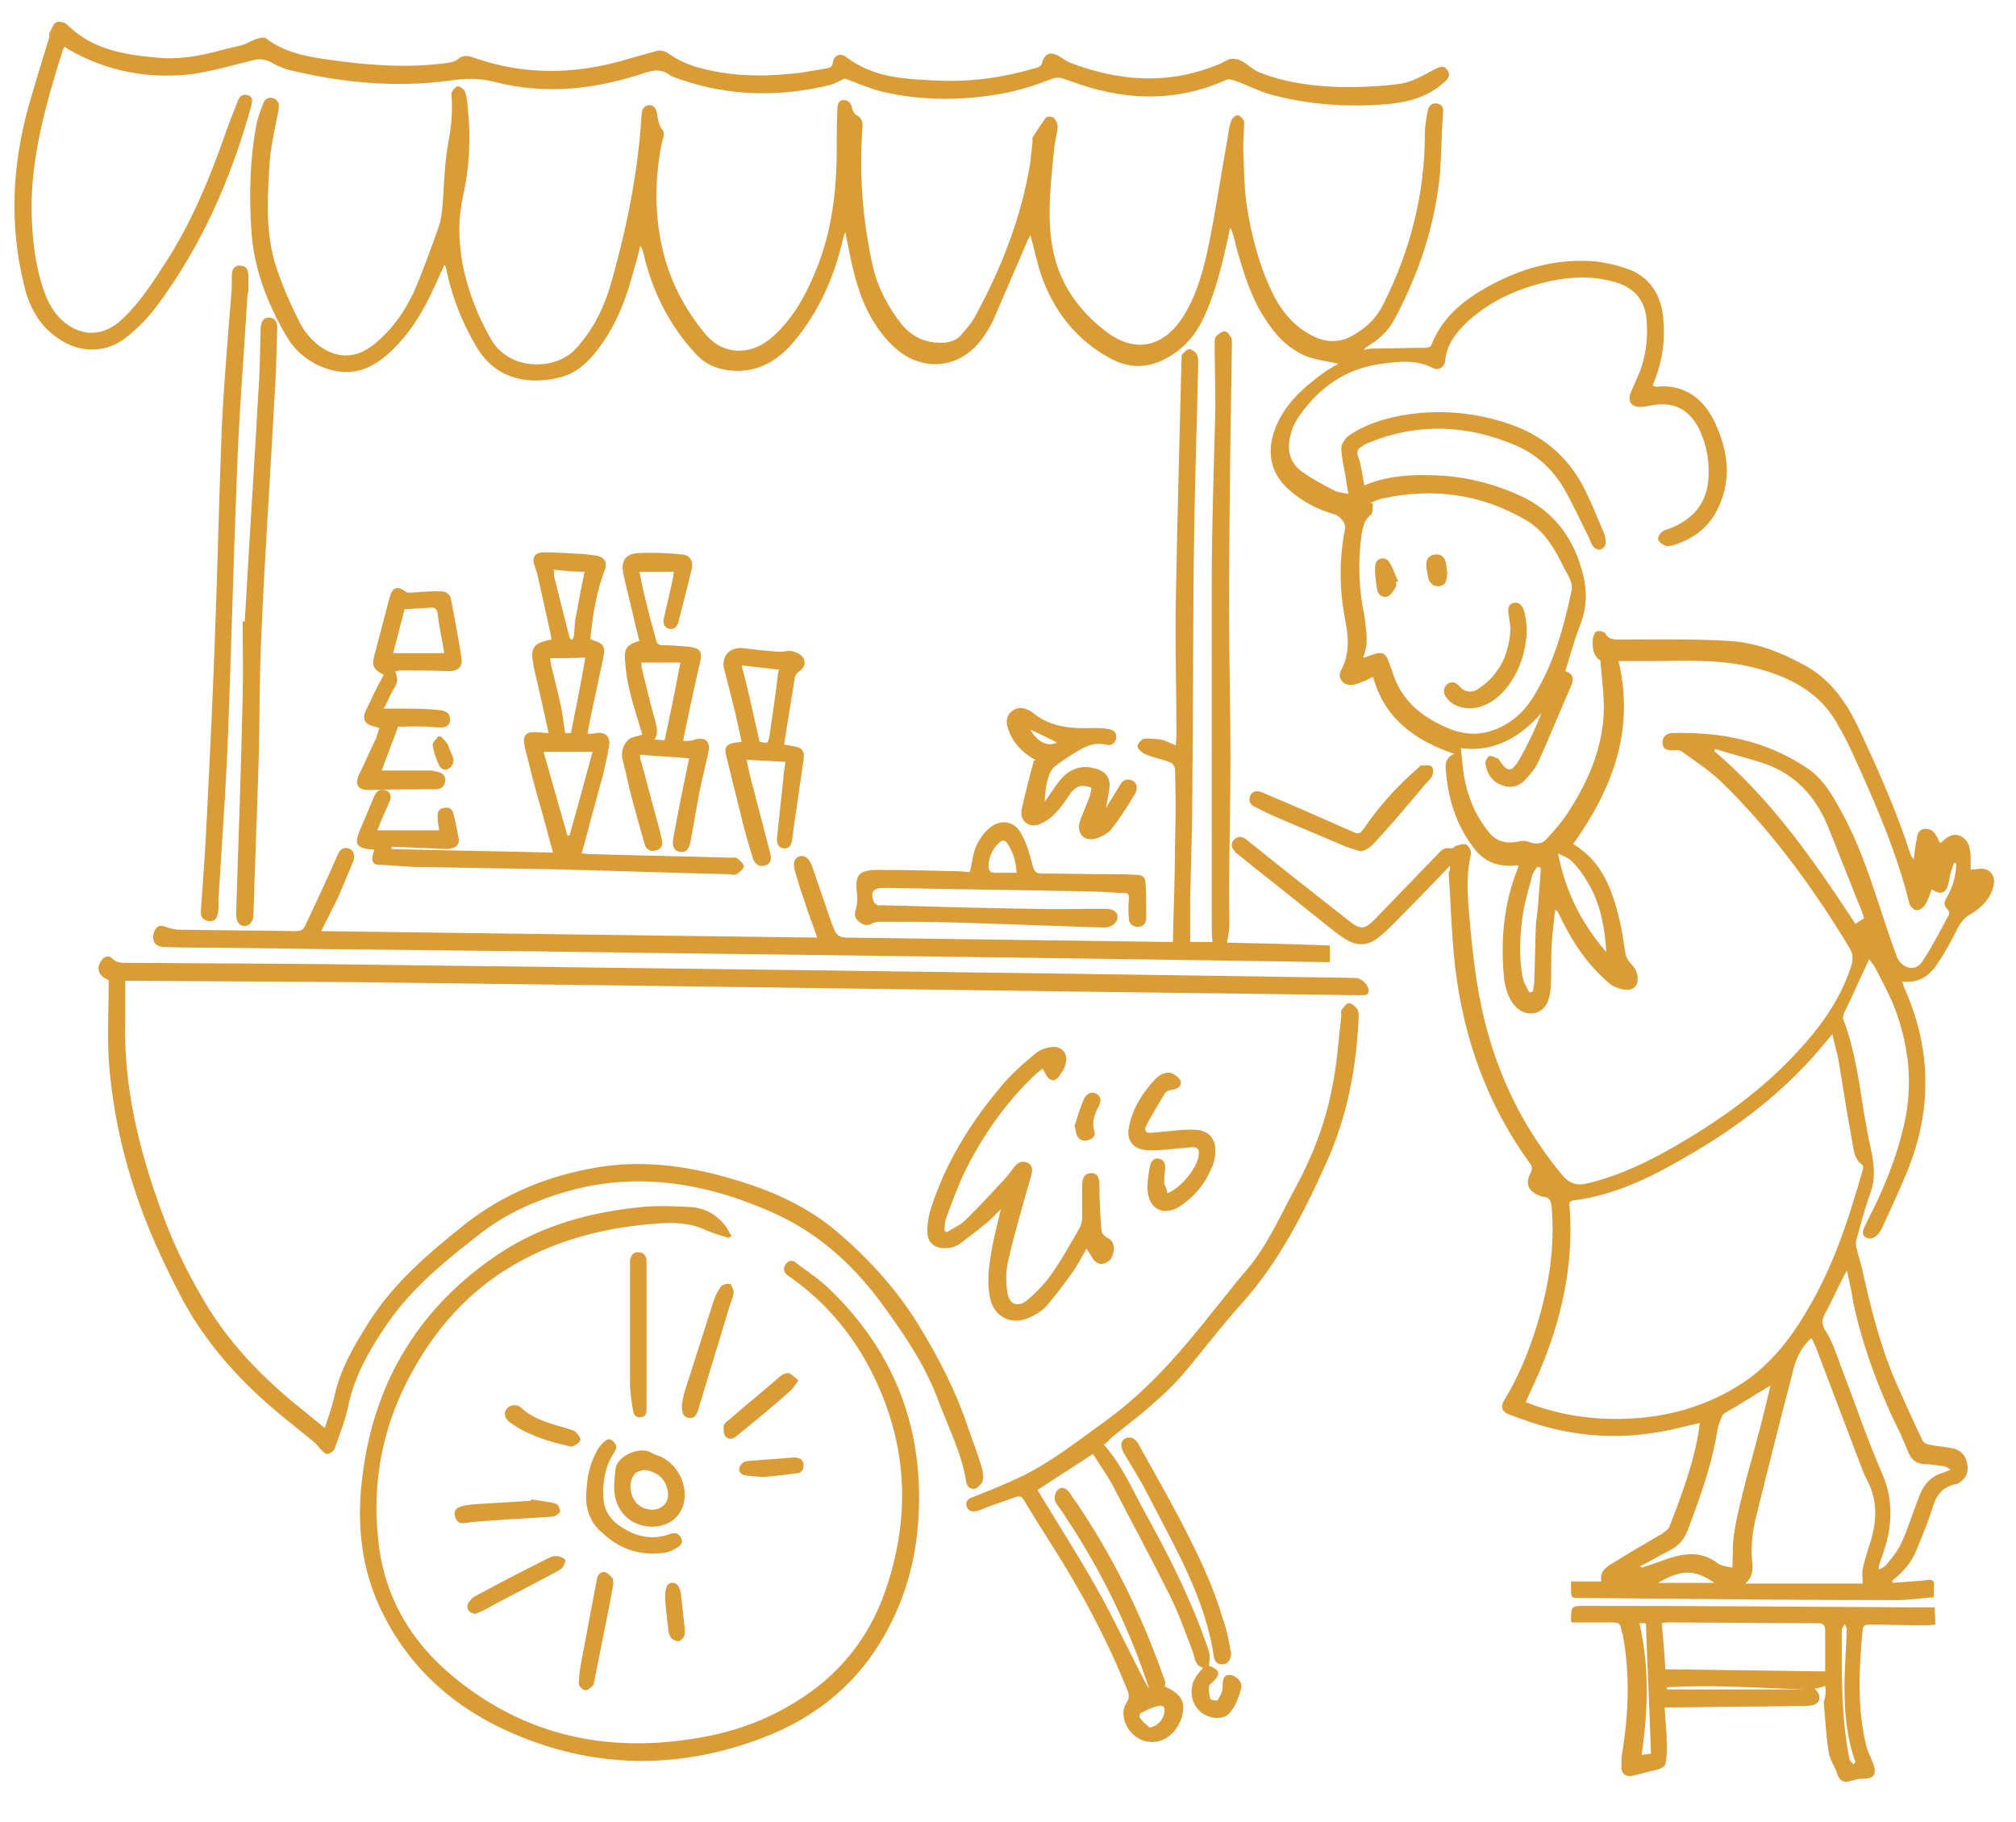 <?xml version="1.0" encoding="utf-8"?>
<!-- Generator: Adobe Illustrator 22.1.0, SVG Export Plug-In . SVG Version: 6.00 Build 0)  -->
<svg version="1.1" id="Ebene_1" xmlns="http://www.w3.org/2000/svg" xmlns:xlink="http://www.w3.org/1999/xlink" x="0px" y="0px"
	 viewBox="0 0 280 253" style="enable-background:new 0 0 280 253;" xml:space="preserve">
<style type="text/css">
	.st0{fill:#DA9C36;}
</style>
<g id="tlfHJF.tif">
	<g>
		<path class="st0" d="M201.4,120.2c-2.3,2.4-4.4,4.6-6.6,6.8c-1,1-1.9,2-3,2.9c-1.7,1.5-3.3,1.6-5.1,0.4c-1.7-1.1-3.2-2.5-4.8-3.7
			c-3.3-2.7-6.7-5.3-10-8c-0.2-0.1-0.3-0.2-0.4-0.4c-0.5-0.5-0.6-1.1-0.1-1.6c0.5-0.5,1-0.5,1.6-0.1c0.2,0.1,0.4,0.3,0.5,0.4
			c4.6,3.7,9.3,7.4,13.9,11c1.5,1.2,2.1,1.2,3.5-0.2c2.9-3,5.8-6,8.7-9c0.5-0.5,0.9-1.1,1.9-0.9c0.3,0.1,0.6-0.4,0.9-0.4
			c0.4-0.1,1-0.3,1.3-0.1c0.3,0.2,0.7,0.9,0.6,1.3c-0.8,3.3-0.4,6.7-0.1,10c0.5,5.8,1.3,11.5,3.1,17c2.1,6.5,5.3,12.3,9.7,17.6
			c1,1.2,2.1,1.5,3.6,1.1c4.5-1.1,8.6-3.1,12.5-5.4c6-3.5,11.7-7.6,16.4-12.7c3.3-3.5,6.1-7.4,7.6-12c0.3-1,0.3-1.8-0.3-2.7
			c-5.1-8.4-10.8-16.2-17.8-23c-1.7-1.6-3.7-2.9-5.5-4.2c-0.3-0.2-0.8-0.1-1.2-0.1c-0.8,0-1.4-0.2-1.4-1.1c0-0.8,0.6-1.3,1.3-1.3
			c6.7-0.2,13,1,18.7,4.8c2.3,1.5,3.6,3.8,4.9,6.2c3.3,6,5,12.7,7.3,19.1c0.2,0.4,0.3,0.9,0.5,1.3c0.9,1.4,2.5,1.7,3.4,0.3
			c1.4-2.1,2.5-4.3,3.7-6.5c0.1-0.2,0-0.6-0.2-0.7c-0.6-0.6-0.5-1.1-0.1-1.7c0.8-1.4,1.3-3,1.3-4.7c-0.1,0-0.2-0.1-0.3-0.1
			c-0.3,0.8-0.6,1.7-0.7,2.5c-0.3,1.7-1,2.1-2.4,1.2c-0.3,0.7-0.5,1.5-0.9,2.1c-0.2,0.4-0.8,0.8-1.2,0.8c-0.4,0-0.9-0.6-1-0.9
			c-1.8-7.3-4.8-14.1-7.9-20.9c-0.6-1.3-1.2-2.5-1.9-3.7c-2.3-4.4-6.2-6.6-10.7-7.9c-4.7-1.4-9.5-1.3-14.4-1.2c-1.7,0-3.5,0-5.5,0
			c2.3,9.7-0.9,17.8-6.3,25.4c4,2.4,5.4,6.3,6.4,10.4c0.4,1.6,0.6,3.3,0.9,5c0.1,0.4,0.4,0.9,0.7,1.2c0.8,0.8,1.1,1.7,0.9,2.7
			c-0.1,0.3-0.4,0.7-0.7,0.8c-0.8,0.4-2.3-0.1-3-0.6c-3.3-2.7-5.5-6.2-7.3-10c0-0.1-0.1-0.1-0.4-0.4c-0.2,1.8-0.4,3.4-0.5,5
			c-0.1,1.8,0,3.6-0.1,5.3c0,0.7-0.1,1.4-0.3,2.1c-0.6,2.2-3,2.7-4.6,1.1c-1-1.1-1.4-2.5-1.6-3.9c-0.5-5.2-0.1-10.3,1.9-15.3
			c0-0.1,0.1-0.2,0.1-0.4c-0.2,0-0.4-0.1-0.6,0c-2.5,0.2-4.4-0.7-5.8-2.7c-2.3-3.1-3.4-6.7-3.7-10.6c-0.1-0.9,0.1-1.8,1.2-2.2
			c-5.5-1.9-9.7-4.9-11.3-10.7c-0.4,0.2-0.7,0.3-1,0.5c-0.6,0.2-1.2,0.5-1.8,0.6c-1.3,0.2-2.3-1-1.6-2.1c1.2-2.3,1-4.6,0.5-7.1
			c-0.8-4.1-0.8-8.3,0-12.4c0.2-0.8-0.6-1.8-1.5-2.1c-2.5-0.7-4.7-1.9-6.6-3.7c-2.3-2.2-2.7-5-1.7-7.9c1.2-3.4,3.7-5.7,6.5-7.8
			c0.8-0.6,1.7-1.1,2.4-1.5c-1.4-0.3-3-0.5-4.4-1c-2.5-1-4.3-2.9-5.7-5.1c-2.1-3.1-3.1-6.6-4.1-10.1c-0.2-0.9-0.4-1.8-0.8-2.7
			c-0.1,0.3-0.2,0.5-0.2,0.8c-0.9,4.1-1.8,8.1-3.6,11.9c-1.1,2.3-2.7,4.1-5,5.4c-2.7,1.5-5.3,1.5-8,0c-4.4-2.4-7.4-6.1-9.2-10.7
			c-0.8-2.1-1.2-4.3-1.8-6.4c0,0.1-0.1,0.4-0.3,0.6c-1.6,3.8-3.3,7.6-4.9,11.4c-0.4,0.8-0.9,1.6-1.4,2.3c-3,4.3-8.3,4.9-12.2,1.4
			c-2.7-2.5-4.3-5.6-5.3-9c-0.7-2.3-1.1-4.7-1.6-7.1c-0.1,0.3-0.2,0.6-0.3,0.9c-1.2,5.3-3.3,10.1-6.8,14.3c-2.1,2.5-4.7,4.2-8.2,4.1
			c-2.2-0.1-4.1-0.8-5.5-2.4c-3.8-4.1-6.1-8.9-7.3-14.2c-0.1-0.2-0.1-0.5-0.4-0.7c-0.2,0.9-0.4,1.8-0.7,2.7c-1,3.8-2.2,7.4-4.5,10.7
			c-1.6,2.3-3.4,4.3-6.3,4.9c-4.5,1-8.7-0.1-11.2-4.3c-1.9-3.2-3.3-6.6-4.1-10.3c-0.1-0.3-0.1-0.6-0.2-0.9c0,0-0.1-0.1-0.2-0.2
			c-0.5,1.1-0.9,2.1-1.4,3.1c-1.4,3.1-3.1,6-5.6,8.5c-2.4,2.4-5.1,3.9-8.6,3c-2.7-0.7-4.9-2.3-6.3-4.7c-2.7-4.6-4.6-9.5-4.9-14.9
			c-0.3-4.8-0.2-9.6,0.7-14.4c0.2-1.1,0.6-2.1,1-3.1c0.2-0.6,0.8-0.9,1.5-0.6c0.6,0.3,0.7,0.8,0.6,1.5c-0.5,2.7-1.2,5.4-1.3,8.2
			c-0.3,4.7-0.5,9.5,1.1,14.1c0.9,2.6,2,5.1,3.3,7.6c0.6,1.1,1.5,2.1,2.5,2.9c2.6,1.9,5.3,1.8,7.8-0.3c2.4-2,4.1-4.4,5.4-7.2
			c1.3-3,2.4-6.1,3.5-9.2c0.2-0.6,0.3-1.3,0.4-2c0.3-3.3,0.3-6.6,0.9-9.7c0.4-2.2,0.6-4.3,0.4-6.5c0-0.4,0.5-1,0.8-1.1
			c0.3-0.1,1,0.4,1.1,0.8c0.3,0.8,0.3,1.6,0.4,2.5c0.4,4,0.2,8-0.7,12c-0.7,3.1-0.6,6.1-0.1,9.1c0.7,3.8,2.1,7.4,4,10.7
			c2.5,4.4,8.9,4.4,11.7,1.4c2.6-2.8,4.1-6,5.1-9.6c2.1-7.5,3.6-15,4.1-22.8c0-0.7,0.2-1.4,1-1.5c0.9,0,1.1,0.7,1.2,1.4
			c0.1,0.7,0.2,1.4,0.7,2c0.3,0.3,0.2,1.1,0,1.5C91,24.1,90.8,29.3,92,34.5c1,4.4,3,8.3,5.9,11.8c2.5,3.1,6.5,3.2,9.6,0.3
			c2.5-2.3,4.2-5.2,5.5-8.3c2.3-5.2,3.1-10.7,3.2-16.4c0-2.2,0-4.4,0.1-6.6c0-0.7,0.1-1.4,0.9-1.4c0.8,0,1,0.6,1.2,1.3
			c0.1,0.3,0.3,0.7,0.6,0.8c0.7,0.4,0.8,0.9,0.8,1.6c-0.5,6.5,0,12.9,1.4,19.3c0.7,3,2.1,5.7,4,8.1c1.4,1.7,3.2,2.6,5.5,2.6
			c1.1,0,2.1-0.3,2.8-1.1c0.7-0.8,1.4-1.6,1.9-2.5c3.7-6.8,6.5-13.9,7.7-21.5c0.1-0.9,0.2-1.9,0.3-2.8c0-0.2,0-0.4,0-0.6
			c0.6-0.9,1.2-1.9,1.9-2.8c0.2-0.2,0.9-0.1,1.1,0.1c0.3,0.3,0.5,0.8,0.5,1.3c-0.1,1-0.4,2-0.5,3c-0.4,4.4-1,8.8-0.3,13.2
			c0.8,5.1,3.5,9.1,7.6,12.2c4.4,3.3,8.3,1.7,10.8-2.4c1.8-3,2.7-6.4,3.4-9.8c1-4.9,1.7-9.8,2.6-14.7c0.1-0.8,0.2-1.6,0.5-2.4
			c0.1-0.4,0.6-0.8,0.9-0.8c0.3,0,0.9,0.6,0.9,0.9c0,1.5-0.2,3-0.1,4.4c0.1,2.5,0.1,5,0.5,7.5c0.7,4.3,1.8,8.5,3.8,12.4
			c1.1,2.1,2.6,3.9,4.7,5.1c2.1,1.3,4.3,1.5,6.5,0.1c1.8-1.1,3.1-2.4,4-4.3c3.7-7.4,5.7-15.2,5.7-23.6c0-1,0.2-2.1,0.4-3.1
			c0.1-0.7,0.6-1.2,1.4-1c0.8,0.2,0.8,0.8,0.7,1.6c-0.2,2.7-0.2,5.4-0.4,8.1c-0.7,7.2-2.9,13.8-6.3,20.2c-0.8,1.5-1.9,2.6-3.3,3.5
			c-0.3,0.2-0.7,0.4-1,0.8c0.4-0.1,0.8-0.2,1.3-0.2c2.4,0,4.8-0.1,7.2-0.1c0.3,0,0.8-0.1,0.9-0.4c1.7-4.3,5.1-6.7,9-8.7
			c4.3-2.2,8.9-3.3,13.8-2.9c1.6,0.2,3.3,0.6,4.9,1.2c2.8,1.2,4.2,3.6,4.5,6.6c0.3,3.1-0.1,6.1-1.3,9c-0.1,0.1-0.1,0.3-0.1,0.5
			c0.2,0,0.3,0.1,0.4,0.1c3.9-0.4,6.6,1.6,8.2,5c1.9,4.1,2.4,8.3,0.1,12.5c-1.2,2.1-3,3.5-5.3,4.3c-0.5,0.2-1.1,0.4-1.6,0.3
			c-0.4-0.1-1-0.5-1.1-0.9c-0.1-0.3,0.3-0.9,0.6-1.1c0.5-0.3,1.1-0.4,1.7-0.7c3-1.4,4.6-3.7,4.7-7c0.1-2.3-0.3-4.4-1.3-6.5
			c-1.4-2.8-3.6-3.9-6.7-3.3c-0.4,0.1-0.9,0.2-1.3,0.2c-1.4,0.1-2-0.7-1.5-2c0.4-1,0.9-2,1.3-3c0.8-2.2,1.1-4.6,0.9-7
			c-0.2-2.7-1.6-4.5-4.3-5.3c-3-0.9-6-0.8-8.9-0.2c-4.3,0.9-8.3,2.6-11.6,5.6c-1.6,1.5-3,3.2-3.2,5.6c-0.1,0.8-0.9,1.3-1.7,0.9
			c-2.3-1.2-4.7-0.9-7-0.6c-4.9,0.6-8.7,3.2-11.5,7.2c-0.5,0.7-1,1.6-1.2,2.5c-0.6,2-0.3,3.9,1.4,5.2c1.5,1.1,3.2,2,4.8,2.8
			c0.4,0.2,1,0.2,1.8,0.4c-0.2-0.9-0.3-1.6-0.4-2.3c-0.2-1.4-0.6-2.7-0.6-4.1c0-0.5,0.5-1.3,0.9-1.6c2.2-1.6,4.8-2.4,7.4-2.9
			c5.1-0.9,10.2-0.5,15.1,1.2c4.4,1.5,7.8,4.3,10,8.3c1.2,2.2,2.1,4.6,3.1,6.9c0.2,0.4,0.2,1,0.2,1.4c0,0.3-0.4,0.7-0.7,0.8
			c-0.3,0.1-0.8-0.1-1-0.4c-0.4-0.5-0.5-1.1-0.8-1.6c-1.1-2.2-2.1-4.4-3.3-6.5c-1.6-2.7-3.9-4.8-6.8-6c-6.6-2.8-13.4-3.1-20.1-0.4
			c-0.4,0.1-0.7,0.3-1,0.5c-0.7,0.4-1,0.7-0.6,1.7c0.4,1.1,0.5,2.4,0.8,3.8c3.3-1.4,6.6-1.5,10-1.4c4.2,0.2,8.2,1.2,12,3
			c4.1,2,6.7,5.3,8,9.5c0.9,2.7,1.1,5.4,0,8.2c-0.8,2.1-1.4,4.2-2.1,6.5c1.3,0.4,1.2,1.3,0.7,2.3c-1.5,3.4-2.9,6.9-4.4,10.2
			c-0.4,0.9-1.1,1.8-1.9,2.6c-0.9,1-2.1,1.2-3.3,0.7c-1.3-0.5-2-1.6-2.2-3c0-0.3,0.3-0.9,0.5-1c0.3-0.1,0.8,0.2,1.2,0.3
			c0.1,0,0.1,0.1,0.2,0.2c1.2,1.8,1.7,1.8,2.8,0c1.2-2.1,2.2-4.2,3.1-6.5c-3,3.4-6.6,5.5-11.2,4.9c0.1,0.7,0.1,1.3,0.2,1.9
			c0.3,3.7,1.4,7,3.8,9.9c1.1,1.3,2.6,1.5,4.3,1.1c0.4-0.1,1,0,1.4,0.2c0.9,0.3,1.7,0.1,2.2-0.5c1-1.1,2-2.2,2.8-3.4
			c2.7-4.1,4.7-8.4,5.1-13.4c0.2-2.5-0.2-5.1-0.4-7.6c0-0.2,0-0.5-0.2-0.5c-0.9-0.7-0.9-1.7-0.9-2.6c0-0.4,0.2-1.1,0.5-1.3
			c0.3-0.2,1.1,0,1.3,0.3c0.5,0.9,1.3,0.8,2.2,0.8c5,0,10-0.1,14.9,0.2c3.7,0.2,7.1,1.5,10.4,3.3c3.4,1.8,5.6,4.7,7.3,8.1
			c2.8,5.9,5.5,11.9,7.5,18.1c0.1,0.3,0.2,0.5,0.5,0.8c0.1-0.9,0.2-1.8,0.4-2.7c0.1-0.7,0.2-1.4,1.1-1.5c0.9-0.1,1.4,0.5,1.7,1.1
			c0.2,0.3,0.3,0.6,0.4,0.8c0.1,0,0.1,0,0.2,0c0.7-0.7,1.6-1.4,2.7-0.9c1.1,0.5,1.3,1.6,1.4,2.7c0,0.6,0,1.3,0,2
			c0.3-0.1,0.5-0.1,0.8-0.1c1.7-0.4,2.9,0.8,2.3,2.6c-0.5,1.7-1.7,2.8-3.2,3.7c-0.7,0.4-1.2,1-1.6,1.7c-0.8,1.6-1.7,3.3-2.7,4.8
			c-1.1,1.8-2.6,3.1-5.1,2.8c0.1,0.4,0.2,0.6,0.3,0.9c3.7,8.3,3.9,16.7,0.5,25.2c-1.1,2.7-2.3,5.3-3.5,7.9c-0.2,0.5-0.5,1-0.9,1.3
			c-0.3,0.3-0.9,0.5-1.3,0.3c-0.6-0.2-0.7-0.8-0.4-1.4c0.6-1.3,1.3-2.6,1.9-3.9c1.7-3.7,3.1-7.5,3.9-11.6c1-5.5,0.2-10.8-1.9-15.9
			c-0.7-1.6-1.6-3.2-2.4-4.8c-0.2-0.3-0.4-0.6-0.8-1.1c-0.2,0.5-0.4,0.8-0.5,1.1c-1,2.1-1.9,4.2-2.9,6.2c-0.1,0.3-0.3,0.7-0.2,1
			c1.6,4.2,2.2,8.7,2.9,13.1c0.3,1.8,0.6,3.5,1,5.2c0.4,2,0.6,3.9-0.1,5.8c-0.8,2.2-1.4,4.5-2,6.7c-0.1,0.4,0,0.8,0.1,1.2
			c0.2,0.9,0.5,1.7,0.7,2.6c1.2,5.4,2.5,10.7,4.7,15.8c1.2,2.7,2.4,5.4,3.7,8.1c0.1,0.3,0.5,0.5,0.9,0.6c1,0.2,2.1,0.3,3.2,0.5
			c1.2,0.2,1.9,1,2.1,2.1c0.3,1.1-0.1,2.1-1.1,2.7c-0.2,0.1-0.3,0.2-0.5,0.2c-2,0.4-2.8,1.8-3.3,3.6c-0.6,1.9-1.4,3.7-2.1,5.5
			c-0.7,1.8-1.9,3.1-3.4,4.3c0,0.1,0.1,0.2,0.1,0.3c1.3-0.1,2.7-0.2,4-0.3c2-0.3,1.7-0.1,1.7,1.5c0,0.2,0,0.4,0,0.8
			c-1.7,0.1-3.4,0.4-5.1,0.4c-10.8,0-21.7-0.1-32.5-0.2c-3.8,0-7.6-0.1-11.5-0.1c-1.3,0-1.3,0-1.3-1.3c0-0.3,0-0.6,0-1
			c1.4,0,2.8,0,4.2,0c-0.2-1.2,0.4-1.8,1.2-2.3c2.4-1.5,4.8-2.9,7.2-4.3c0.4-0.3,1-0.7,1.1-1.1c1.7-4.4,3.4-8.9,4.1-13.6
			c0-0.2,0-0.4,0.1-0.7c-1.9,0.4-3.6,0.9-5.4,1.2c-6.5,1.2-13,0.6-19.2-1.7c-0.6-0.2-1.1-0.4-1.7-0.6c-1.2-0.4-1.5-1.1-0.8-2.2
			c2-3.3,3.4-6.8,4.5-10.4c1.6-5.3,2.5-10.7,2-16.3c-0.1-0.8-0.2-1.3-1.1-1.4c-0.3,0-0.6-0.2-0.9-0.3c-1.4-0.7-1.6-1.7-0.9-3.1
			c0.2-0.3,0.2-0.8,0-1.1c-6-8.2-9.3-17.4-10.5-27.4c-0.5-4.4-0.6-8.8-0.9-13.2C201.4,121,201.4,120.7,201.4,120.2z M254.5,143.6
			c-1.1,1.3-2,2.4-3,3.5c-5.1,5.6-11.1,10-17.6,13.7c-4.8,2.8-9.8,5.2-15.4,5.9c-0.6,0.1-0.6,0.5-0.5,0.9c0.6,8-1.1,15.6-4.2,22.9
			c-0.6,1.4-1.3,2.8-1.9,4.2c3.5,1.4,7.1,2.1,10.7,2.3c7,0.3,13.6-1.1,19.5-5c4.2-2.8,7.1-6.8,9.5-11.1c3.3-5.8,5.3-12.1,7.1-18.4
			c0.1-0.2,0.1-0.7-0.1-0.8c-1-0.7-1.1-1.8-1.3-2.9c-0.7-3.8-1.3-7.5-1.9-11.3C255.2,146.3,254.8,145.1,254.5,143.6z M189.3,91.3
			c0.3,0,0.4,0,0.5-0.1c2.4-0.9,2.6-0.8,3.4,1.6c0,0.1,0,0.1,0.1,0.2c1,3.6,3.4,6,6.7,7.6c2.5,1.3,5.1,1.8,7.9,0.6
			c2.2-0.9,3.9-2.5,5.1-4.5c2.8-4.5,4.2-9.6,5.3-14.8c0.1-0.5-0.1-1.1-0.3-1.6c-0.3-0.7-0.7-1.2-1-1.9c-1.2-2.5-2.7-4.8-5.1-6.2
			c-6.2-3.6-12.8-4.5-19.8-3c-0.6,0.1-1.1,0.4-1.7,0.6c0.1,0.1,0.2,0.1,0.3,0.2c-0.1,0.5,0,1.3-0.3,1.5c-1,0.7-1.1,1.8-1.3,2.8
			c-0.5,3.7-0.4,7.5,0.4,11.2C189.7,87.5,190.2,89.3,189.3,91.3z M242.4,219.9c5.6,0,11,0,16.3,0c0-0.7-0.1-1.4,0-2
			c0.2-1,0.5-1.9,0.8-2.9c1.1-3.2,1.5-6.3-0.2-9.5c-0.4-0.7-0.6-1.4-0.9-2.1c-2-5.3-4-10.5-6-15.8c-0.2-0.6-0.5-1.2-0.8-1.8
			c-1.6,1.4-2.3,3.2-2.7,5.1c-1.7,6.4-3.3,12.9-4.9,19.3c-0.6,2.3-0.9,4.7-0.6,7.1C243.4,218.2,243.4,219,242.4,219.9z M256.5,176.4
			c-0.2,0.5-0.4,0.7-0.5,1c-0.8,1.5-1.5,3.1-2.3,4.6c-0.5,0.9-0.9,1.6-0.2,2.7c1,1.6,1.6,3.4,2.2,5.1c1.9,4.9,3.6,10,5.7,14.8
			c1.7,3.9,1.4,7.7,0,11.5c-0.2,0.6-0.4,1.1-0.5,1.7c0.1,0,0.1,0.1,0.2,0.1c0.3-0.2,0.6-0.3,0.8-0.5c0.8-1,1.7-2,2.2-3.2
			c0.9-1.9,1.5-4,2.3-6c0.6-1.8,1.6-3.2,3.5-3.7c0.3-0.1,0.7-0.3,1-0.4c-0.3-0.3-0.6-0.4-0.9-0.5c-1-0.1-1.9-0.3-2.9-0.3
			c-1-0.1-1.6-0.6-2-1.5c-0.4-0.9-0.7-1.7-1.1-2.6c-2.9-5.8-5.2-11.9-6.6-18.3C257.2,179.5,256.9,178.1,256.5,176.4z M245.9,192.4
			c-2.2,1.3-4.2,2.6-6.3,3.8c-0.2,0.1-0.3,0.2-0.4,0.4c-0.3,0.7-0.6,1.4-0.7,2.2c-0.8,4.8-2.4,9.2-4.1,13.7
			c-0.5,1.3-1.3,2.2-2.5,2.8c-1.4,0.7-2.7,1.5-4.1,2.2c0.2,0.2,0.4,0.2,0.5,0.1c1.3-0.4,2.5-0.9,3.8-1.3c2.3-0.7,4.4-0.8,6.5,0.8
			c0.5,0.4,1.4,0.4,2,0.6c0.1-1.8,0-3.5,0.3-5.1c0.4-2.5,1.1-5,1.7-7.5C243.8,200.9,244.9,196.7,245.9,192.4z M238.2,104
			c0,0.1-0.1,0.2-0.1,0.3c8,6.8,13.9,15.3,19.6,24c0.4-0.3,0.8-0.5,1.2-0.8c-0.1-0.3-0.2-0.6-0.3-0.9c-1.5-3.8-3-7.5-4.5-11.3
			c-1.7-4.4-4.5-7.7-9.1-9.3C242.8,105.3,240.5,104.7,238.2,104z M223.1,132.2c-0.2-3.1-0.7-6.2-2.2-9c-0.7-1.3-1.5-2.5-2.5-3.5
			c-0.5-0.6-1.3-0.8-2-1.2C217.4,123.8,219.7,128.3,223.1,132.2z M212.4,137.8c0.2,0,0.3-0.1,0.5-0.1c0.1-0.6,0.2-1.1,0.2-1.7
			c0.1-2.3,0.1-4.6,0.2-7c0-1,0.2-2,0.3-3c0.1-1.8,0.3-3.6,0.4-5.3c0-0.1-0.1-0.3-0.2-0.3c-0.1,0-0.4,0-0.4,0.1
			c-0.2,0.3-0.5,0.7-0.6,1.1c-0.4,1.6-0.9,3.2-1.2,4.8c-0.5,3.1-0.7,6.3-0.1,9.4C211.7,136.6,212.1,137.2,212.4,137.8z M230.3,219.8
			c2.7,0,5.2,0,7.8,0C235.4,217.9,233.5,217.9,230.3,219.8z"/>
		<path class="st0" d="M15.1,136.1c-1.3-0.5-1.8-1.5-1.1-2.6c0.4-0.7,1.1-0.9,1.6-0.4c0.6,0.6,1.2,0.6,1.9,0.6
			c12.3,0.1,24.6,0.1,36.9,0.3c40.3,0.5,80.7,1,121,1.6c4.3,0.1,8.5,0.1,12.8,0.2c0.9,0,1.8,0.9,1.9,1.7c0,0.6-0.3,0.7-0.9,0.7
			c-2.6,0-5.2-0.1-7.9-0.1c-40.8-0.5-81.5-1.1-122.3-1.6c-13.5-0.2-26.9-0.2-40.4-0.3c-0.4,0-0.8,0-1.2,0c0,1.8,0,3.5,0,5.2
			c-0.3,9.4,1.9,18.3,5.1,27c1.6,4.4,3.6,8.5,6,12.5c3.2,5.4,7.5,9.9,12.3,13.9c1.4,1.1,2.7,2.2,4.3,3.5c0.5-1.5,1-2.9,1.3-4.2
			c0.8-3.9,2.8-7.3,4.9-10.6c3.5-5.5,8.4-9.6,13.4-13.6c5.4-4.2,11.6-6.7,18.3-7.8c5.9-1,11.8-0.3,17.6,1.3c5.4,1.5,10.5,3.5,15,7.1
			c4.6,3.8,8.6,8.1,11.8,13.2c2.9,4.7,5.4,9.5,7.1,14.7c0.6,1.7,1.3,3.5,1.8,5.2c0.2,0.6,0.3,1.4,0.2,2c-0.1,0.4-0.6,0.9-1,1.1
			c-0.6,0.2-1.2-0.2-1.3-0.9c-0.6-3.9-2.4-7.4-3.8-11.1c-1.7-4.7-4.4-8.8-7.3-12.8c-4-5.7-9-10.4-15.3-13.3
			c-9.2-4.2-18.9-6-28.9-3.2c-4.2,1.2-8.2,2.9-11.8,5.6c-4.9,3.8-9.7,7.6-13.3,12.8c-2.4,3.5-4.5,7.1-5.4,11.3c-0.4,2-1.2,4-1.9,6
			c-0.1,0.4-0.7,0.8-1.1,0.8c-0.3,0-0.7-0.5-1-0.8c-0.2-0.2-0.4-0.5-0.6-0.7c-1.6-1.3-3.2-2.6-4.8-3.9c-4.5-3.7-8.4-7.8-11.6-12.6
			c-1.6-2.4-2.9-5-4.2-7.7c-4.5-9.2-7.4-18.9-8.1-29.1C14.9,143.5,15.1,139.9,15.1,136.1z"/>
		<path class="st0" d="M44.6,129.3c23,0.3,45.9,0.6,68.9,0.9c-0.6-1.8-1.3-3.5-1.8-5.2c-0.5-1.3-0.9-2.7-1.3-4.1
			c-0.3-1-0.1-1.7,0.6-2c0.8-0.2,1.4,0.3,1.8,1.4c0.9,2.6,1.8,5.3,2.7,7.9c0.1,0.2,0.2,0.5,0.3,0.7c0.3,1,0.9,1.3,1.9,1.3
			c14.7,0.2,29.4,0.4,44.2,0.6c0.4,0,0.8,0,1,0c0.1-4.7,0.3-9.2,0.3-13.8c0.1-3.4,0.1-6.7,0-10.1c0-0.4-0.3-0.9-0.6-1
			c-1.2-0.5-2.5-0.7-3.6-1.2c-0.4-0.2-0.9-0.6-1-1c-0.1-0.3,0.5-1,0.8-1.1c0.8-0.1,1.6,0,2.4,0.1c0.7,0.1,1.3,0.5,2.1,0.8
			c0-0.5,0.1-0.9,0.1-1.3c0-6.1-0.2-12.2-0.1-18.3c0.2-11.3,0.5-22.6,0.8-33.9c0-0.3,0-0.7,0.1-0.8c0.3-0.3,0.7-0.8,1.1-0.7
			c0.4,0.1,0.9,0.5,1,0.9c0.2,0.6,0.1,1.3,0.1,1.9c-0.2,8.8-0.5,17.5-0.6,26.3c-0.1,10.8-0.1,21.6-0.2,32.4c0,5-0.2,10.1-0.3,15.1
			c0,1.9,0,3.7,0,5.7c1.2,0,2.2,0,3.1,0c-0.1-0.9-0.1-1.9-0.1-2.8c0-15.7,0-31.4,0-47.1c0-8.1,0.3-16.2,0.5-24.3c0-3-0.1-6-0.1-8.9
			c0-0.3,0-0.8,0.2-1c0.3-0.3,0.8-0.7,1.2-0.7c0.3,0,0.7,0.5,0.9,0.9c0.1,0.2,0.1,0.5,0.1,0.8c-0.2,12.4-0.4,24.8-0.4,37.2
			c0,6.7,0.2,13.4,0.2,20.1c0,6.7-0.2,13.3-0.2,20c0,1.3,0.1,2.7,0,4c0,0.6-0.2,1.2-0.3,1.9c4.7,0.1,9.5,0.2,14.3,0.4
			c0,0.8,0,1.5,0,2.3c-0.2,0-0.5,0-0.8,0c-31.8-0.5-63.7-0.9-95.5-1.3c-19.3-0.3-38.6-0.4-57.9-0.7c-2.6,0-5.1,0-7.7-0.1
			c-1.3,0-1.8-0.9-1.4-2.1c0.3-0.8,0.8-1,1.6-0.7c0.6,0.2,1.2,0.4,1.9,0.4c5.4,0.1,10.7,0.1,16.1,0.2c0.8,0,1.2-0.2,1.5-1
			c1.5-3.2,3-6.4,4.4-9.6c0.3-0.7,0.7-1.1,1.5-0.9c0.8,0.3,0.9,1,0.7,1.7c-0.7,1.7-1.4,3.4-2.1,5C46.2,126.2,45.4,127.7,44.6,129.3z
			"/>
		<path class="st0" d="M117.3,10.9c-0.6,0.3-1.3,0.7-2,0.9c-7,1.7-14,1.6-20.9-0.8c-0.5-0.2-1-0.3-1.4-0.6c-1.1-0.8-2.1-0.7-3.4-0.3
			c-6.8,2.3-13.8,3.1-20.8,1.3c-2.2-0.6-4.2-0.5-6.4-0.2c-7.4,1-14.7,0.3-21.9-1.4c-0.9-0.2-1.8-0.6-2.6-1C36.9,8.2,36,8.1,35,8.4
			c-2.8,0.7-5.6,1.5-8.4,1.9C20.5,11,14.8,9.9,9.4,6.8C9.3,6.7,9.2,6.6,9,6.5C8.9,6.7,8.7,6.8,8.7,7c-2.3,7.4-4.5,14.9-4.3,22.8
			c0.1,3.5,0.5,7,1.6,10.3c0.4,1.2,1,2.5,1.8,3.5c2.1,2.6,5.8,4,9.3,0.6c2.4-2.3,4.2-5.1,6-7.9c3.4-5.3,5.8-11,7.9-16.9
			c0.6-1.8,1.3-3.5,2-5.3c0.2-0.6,0.6-1.1,1.4-0.9c0.7,0.2,0.7,0.8,0.5,1.5C32.1,24.8,28,34.2,21.7,42.6c-1.2,1.6-2.6,3-4.1,4.2
			c-2.7,2.2-6.3,2.3-9.2,0.4c-2.9-1.8-4.4-4.6-5.1-7.8C1.3,31.2,1.7,23.1,3.9,15c0.9-3.2,1.9-6.4,2.9-9.7c0.1-0.3,0-0.6,0.1-0.8
			C7.2,4,7.4,3.3,7.8,3.1c0.4-0.2,1.2,0,1.5,0.3c3.5,3.5,8,4.2,12.5,4.6c3,0.3,5.9-0.2,8.8-1c1.1-0.3,2.2-0.5,3.2-0.8
			C34.4,6,35,5.6,35.6,5.4c0.4-0.1,1.1-0.3,1.3-0.1c2.6,2,5.8,2.6,8.9,3c5.5,0.8,11.1,1.2,16.6,0.4c0.4-0.1,0.9-0.2,1.2-0.5
			c0.6-0.5,1.2-0.5,1.9-0.3c7.2,2.6,14.4,2.5,21.7,0.3c1.3-0.4,2.6-0.7,3.9-1.1c0.8-0.2,1.3,0,2,0.5c1,0.7,2.1,1.2,3.3,1.6
			c4.9,1.5,9.8,1.5,14.8,0.9c1.2-0.2,2.4-0.4,3.6-0.6c0.5-0.1,0.8-0.2,0.9-0.9c0.1-0.9,1-1.3,1.8-0.7c3.9,3,8.5,3.1,13,3.3
			c4.6,0.2,9.1-0.5,13.5-1.8c0.3-0.1,0.7-0.3,0.7-0.6c0.4-1.4,1.2-1.7,2.4-1c0.5,0.3,1,0.7,1.5,0.9c6.8,2.6,13.6,3.1,20.5,0.3
			c0.6-0.2,1.1-0.6,1.7-0.8c0.5-0.1,1.1,0,1.5,0.2c0.9,0.4,1.6,1.2,2.5,1.6c3.7,1.5,7.7,2,11.7,2.1c2.7,0,5.5-0.1,8.2-0.5
			c1.6-0.3,3.1-1.2,4.6-2c0.6-0.3,1.2-0.6,1.7,0.1c0.5,0.7,0.2,1.2-0.4,1.7c-2.4,2.2-5.4,2.9-8.5,3.1c-5.3,0.4-10.6,0-15.7-1.4
			c-1.7-0.5-3.2-1.3-4.9-1.9c-0.4-0.1-0.9-0.3-1.2-0.1c-5.6,2.5-11.3,2.9-17.2,1.5c-1.9-0.4-3.7-1.1-5.5-1.7
			c-0.7-0.2-1.2-0.1-1.9,0.2c-1.8,0.7-3.7,1.3-5.5,1.7c-5.9,1.2-11.9,1.3-17.8-0.1C120.8,12.3,119,11.5,117.3,10.9z"/>
		<path class="st0" d="M101.2,171.9c-1-0.3-2-0.6-3-1c-2.2-1.1-4.6-1.2-6.9-1c-6.9,0.5-13.5,2.1-19.5,5.5
			c-6.8,3.8-11.7,9.5-15.2,16.3c-3.5,6.8-4.9,14.2-4.1,21.8c0.7,7.8,4.3,14.2,10.3,19.2c10.2,8.5,22,10.9,34.9,8.5
			c4.5-0.8,8.8-2.4,12.7-4.8c6.1-3.7,10.3-8.9,12.6-15.6c3.6-10.5,3-20.7-2.1-30.6c-2.6-5-6.2-9.3-10.8-12.6
			c-0.2-0.2-0.5-0.3-0.7-0.5c-0.5-0.4-0.7-0.9-0.3-1.5c0.4-0.6,1-0.7,1.5-0.2c1.6,1.2,3.3,2.3,4.7,3.7c9.2,8.9,13.2,19.8,12.2,32.6
			c-0.5,6.3-2.4,12.1-5.9,17.4c-4.1,6.2-9.9,10.2-16.7,12.6c-10.9,3.9-21.8,3.8-32.5-0.5c-8.7-3.5-15.5-9.2-19.6-17.9
			c-2.8-6-3.3-12.3-2.4-18.8c1.7-13,8.1-23.2,18.9-30.4c6-4,12.8-5.8,19.9-6.5c2.2-0.2,4.4-0.1,6.6,0c2,0.1,3.7,1,5,2.7
			c0.3,0.4,0.5,0.9,0.8,1.3C101.4,171.8,101.3,171.8,101.2,171.9z"/>
		<path class="st0" d="M153.3,200.6c2.5,2.8,3.9,6.1,5.6,9.2c3.2,5.8,6.2,11.6,8.4,17.8c0.8,2.1,0.8,2.2,0.6,3.7
			c1.6,0.6,1.7,1.2,0.4,2.4c-0.2,0.1-0.4,0.4-0.4,0.5c0,0.6,0,1.2,0.2,1.7c0.1,0.2,0.9,0.3,1,0.2c0.3-0.5,0.7-1.1,0.7-1.7
			c0-1.2,0.1-1.8,1-1.8c0.8,0,1.8,0.9,1.6,1.8c-0.3,1.1-0.7,2.3-1.4,3.2c-0.7,1.1-2.2,1.2-3.5,0.6c-1.3-0.6-2.1-2-2-3.5
			c0.1-1.1,0.4-1.8,1.6-3.1c-1.2-0.3-1.1-1.4-1.5-2.4c-1-2.6-1.9-5.2-3.1-7.6c-2.6-5.2-5.4-10.4-8.1-15.6c-0.8-1.4-1.8-2.8-2.6-4.1
			c-2.6,1.7-5.1,3.3-7.7,5c2.7,4.5,5.6,9,8.2,13.6c2.6,4.6,4.8,9.5,7.3,14.1c-0.1-0.2-0.1-0.5-0.2-0.7c-2.9-8.7-7-16.8-12.1-24.3
			c-0.3-0.4-0.7-0.9-0.8-1.3c-0.1-0.5,0.1-1.1,0.4-1.4c0.5-0.5,1.1-0.3,1.5,0.2c0.4,0.4,0.6,1,1,1.4c5.1,7.5,9.1,15.6,12.1,24.1
			c0.1,0.3,0.2,0.5,0.3,0.8c0.1,0.2,0,0.5,0,0.8c2,0.9,2.7,1.8,2.5,3.4c-0.2,2-1.7,3.8-3.4,4.2c-1.7,0.4-3.5-0.4-4.4-2.1
			c-0.6-1.2-0.7-2.3,0.1-3.5c0.2-0.3,0.2-0.8,0.1-1.2c-2.9-7.3-6.6-14.2-10.9-20.9c-1.2-1.9-2.4-3.8-3.6-5.8
			c-0.3-0.5-0.6-0.6-1.2-0.4c-1.6,0.6-3.2,1.1-4.7,1.7c-0.2,0.1-0.3,0.1-0.5,0.2c-0.6,0.1-1.2,0.2-1.5-0.5c-0.3-0.7,0.1-1.2,0.8-1.4
			c1.8-0.7,3.5-1.4,5.3-2.2c4.9-2.1,9-5.4,13.3-8.5c5.9-4.3,10.5-9.7,15-15.4c1.5-1.8,2.9-3.7,4.4-5.4c3-3.5,4.8-7.8,7-11.8
			c2.3-4.3,4-8.8,4.9-13.5c0.7-3.3,0.9-6.7,1.3-10.1c0-0.2-0.1-0.5,0-0.7c0.3-0.4,0.7-1,1-1c0.4,0,0.9,0.4,1.2,0.8
			c0.2,0.3,0.2,0.8,0.2,1.2c-0.3,7-1.6,13.8-4.5,20.2c-3.2,7.1-6.7,14-12,19.8c-2.5,2.8-4.8,5.8-7.2,8.7c-3,3.7-6.8,6.6-10.6,9.6
			C153.9,200.1,153.7,200.4,153.3,200.6z M159.7,239.9c1-0.2,1.8-1,2-2c0.2-0.8-0.1-1.2-0.9-1c-0.8,0.2-1.6,0.6-2.4,1
			c-0.1,0.1-0.2,0.5-0.1,0.6C158.7,239.1,159.2,239.5,159.7,239.9z"/>
		<path class="st0" d="M253.5,234.1c-0.5,0.2-0.9,0.3-1.5,0.4c0.2,0.2,0.3,0.3,0.4,0.4c0.6,0.8,0.3,1.7-0.7,1.9
			c-0.6,0.1-1.3,0.1-1.9,0.1c-5.8,0.1-11.6,0.1-17.4,0.2c-0.3,0-0.6,0-1.2,0c0.1,1.8,0.3,3.5,0.3,5.2c0,0.9,0,1.8-0.2,2.7
			c-0.1,0.3-0.6,0.6-1,0.7c-1.2,0.3-2.4,0.6-3.6,0.9c-0.8,0.2-1.5-0.3-1.5-1.1c0-0.7,0-1.4,0.1-2.1c0.9-5.4,1.1-10.9,0.1-16.3
			c0-0.1,0-0.2-0.1-0.3c-0.3-1.5-0.3-1.5-1.8-1.5c-1.7,0-3.5,0-5.2,0c0-0.1-0.1-0.1-0.1-0.2c0-2.1,0-2.1,2.1-2.1c15,0,30,0.1,45,0.2
			c1.1,0,2.2,0,3.4,0c0,0.8,0.1,1.5,0.1,2.4c-0.4,0-0.8,0.1-1.1,0.1c-2.7,0-5.3-0.1-8-0.1c-0.5,0-0.9,0-1,0.7
			c-0.5,5.4-0.8,10.8,0.5,16.1c0.2,0.9,0.7,1.7,1,2.6c0.5,1.5,0,2-1.5,2c-0.7,0-1.3,0.2-2,0.4c-0.8,0.1-1.2-0.2-1.5-1
			c-0.3-1-1-1.9-1.2-3c-0.4-2.4-0.5-4.8-0.7-7.1C253.6,235.5,253.6,234.9,253.5,234.1z M253.5,232.1c0-1.9,0-3.7,0-5.6
			c0-0.8-0.2-1.1-1.1-1.1c-6.9,0-13.8-0.1-20.6-0.1c-0.3,0-0.7,0-1,0.1c0.2,2.2,0.4,4.3,0.5,6.4C238.7,231.9,246.1,232,253.5,232.1z
			 M227.7,225.4c1.4,6.1,1.2,12.2,0.3,18.3c0.6-0.1,0.9-0.1,1.3-0.2c-0.2-6.1-0.5-12.1-0.7-18c0,0,0,0-0.1-0.1
			C228.2,225.4,228,225.4,227.7,225.4z M257.4,245c0.1-0.1,0.2-0.2,0.3-0.3c-1.4-3.9-1.6-8-1.5-12.1c0.1-2.1,0.2-4.2,0.3-6.3
			c0-0.3-0.2-0.5-0.3-0.8c-0.1,0.3-0.3,0.5-0.4,0.8c0,0.1,0,0.3,0,0.4c0,5.9-0.1,11.9,1.1,17.7C257,244.6,257.3,244.8,257.4,245z
			 M250.6,234.6c-6.4-0.2-12.7-0.7-19.1-0.3c0,0.1,0,0.2,0,0.3C237.8,234.6,244.2,234.6,250.6,234.6z"/>
		<path class="st0" d="M52,118c-2.6-0.2-2.9-0.7-1.9-3c0.5-1.2,1.1-2.5,1.6-3.8c0.1-0.3,0.3-0.6,0.4-0.9c0.4-0.6,0.9-0.8,1.6-0.5
			c0.6,0.3,0.7,0.9,0.4,1.5c-0.4,1-0.9,2-1.3,3c-0.1,0.3-0.2,0.6-0.4,1c2.9,0,5.7,0,8.6,0c-0.1-0.6-0.2-1.1-0.2-1.7
			c-0.1-0.7,0.1-1.3,0.8-1.4c0.8-0.2,1.3,0.2,1.4,0.9c0.3,1.1,0.5,2.2,0.7,3.3c0.2,1-0.6,1.5-1.7,1.5c-2.3-0.1-4.6-0.2-6.9-0.3
			c-0.2,0-0.4,0-0.7,0c0,0.1,0,0.2,0,0.3c7.4,0.2,14.8,0.3,22.4,0.5c-0.7-2.6-1.3-4.9-2-7.3c-0.7-2.4-1.3-4.9-1.9-7.3
			c-0.4-1.7,0.1-2.3,1.9-2.1c0.4,0,0.9,0.1,1.4,0.1c-0.7-3.2-1.4-6.3-2.1-9.3c0-0.1,0-0.1,0-0.2c-0.5-2.4,0-3,2.5-3.5
			c-0.1-0.4-0.1-0.7-0.2-1.1c-0.6-2.7-1.2-5.4-1.8-8.1c-0.1-0.3-0.2-0.6-0.3-0.9c-0.5-1.2-0.1-2,1.2-2c1.6,0,3.2,0.1,4.8,0.2
			c0.7,0,1.4,0.1,2.1,0.2c1.5,0.1,2.1,0.9,1.5,2.3c-1.1,3-1.6,6.1-1.9,9.3c0.1,0.1,0.2,0.1,0.3,0.2c1.5,0.4,1.8,0.9,1.5,2.4
			c-0.6,2.8-1.2,5.6-1.8,8.4c-0.1,0.7-0.3,1.4-0.4,2.2c0.4,0,0.8,0,1.1-0.1c1.3-0.2,2.1,0.4,1.9,1.7c-0.2,1.3-0.5,2.6-0.8,3.9
			c-1,3.7-2,7.3-3,11.1c0.4,0,0.7,0.1,1,0.1c6.6,0.2,13.1,0.3,19.7,0.5c0.3,0,0.7-0.1,0.9,0.1c0.4,0.3,0.9,0.8,0.9,1.1
			c0,0.4-0.6,0.8-1,1.1c-0.2,0.1-0.6,0.1-0.9,0c-8.3-0.2-16.7-0.5-25-0.7c-5.9-0.1-11.8-0.2-17.7-0.3c-1.9,0-3.7-0.2-5.6-0.3
			C51.7,120.2,51.4,119.6,52,118z M82.3,104.4c-2.3,0-4.5,0-6.8,0c1.1,3.9,2.2,7.8,3.3,11.6c0.1,0,0.2,0,0.3,0
			C80.2,112.2,81.2,108.4,82.3,104.4z M76.4,91.4c0.1,0.5,0.1,0.8,0.2,1.2c0.5,2,1,4,1.4,5.9c0.2,1.1,0.3,2.2,0.5,3.3
			c0.2,0,0.6,0,0.8,0c0.7-3.5,1.4-7,2-10.5C79.7,91.4,78.1,91.4,76.4,91.4z M76.9,79.1c0.1,0.5,0,0.8,0.1,1.1
			c0.7,2.8,1.4,5.6,2.1,8.3c0,0.1,0.2,0.3,0.3,0.4c0.1-0.2,0.3-0.3,0.3-0.5c0.1-0.8,0.1-1.6,0.2-2.3c0.4-2.2,0.8-4.4,1.3-6.7
			C79.9,79.4,78.5,79.3,76.9,79.1z"/>
		<path class="st0" d="M150.9,173.4c-0.7,1.2-1.3,2.4-2.1,3.5c-1.1,1.5-2.2,3-3.4,4.4c-0.6,0.7-1.6,1.3-2.5,1.7
			c-2.5,1.1-4.9-0.2-5.4-2.8c-0.5-2.4-0.1-4.7,0.3-7c0.3-1.7,0.8-3.4,1.2-5.3c-0.8,0.8-1.4,1.5-2.2,2.1c-1.2,1-2.4,1.9-3.6,2.8
			c-0.5,0.3-1.1,0.5-1.6,0.5c-1.7,0.2-2.9-0.7-2.8-2.5c0-1,0.2-2.1,0.5-3c2-6.3,5.5-11.9,9.7-16.9c1.4-1.7,3.1-3.2,4.8-4.6
			c0.6-0.5,1.4-0.8,2.2-0.9c1.4-0.2,2.4,0.8,2,2.3c-0.1,0.5-0.3,0.9-0.6,1.3c-0.3,0.5-0.8,1.3-1.5,0.9c-0.5-0.2-0.7-0.9-1.1-1.5
			c-0.2,0.2-0.7,0.5-1.1,0.9c-4.1,3.9-7.2,8.4-9.7,13.4c-1,2.1-1.8,4.3-2.6,6.5c-0.2,0.5-0.2,1.2-0.2,1.7c0.1,0.1,0.2,0.2,0.3,0.2
			c0.8-0.5,1.7-0.9,2.4-1.5c1.8-1.7,3.4-3.5,5.1-5.3c0.7-0.7,1.3-1.5,1.9-2.3c0.5-0.6,1.1-0.9,1.9-0.5c0.7,0.4,0.6,1.1,0.4,1.8
			c-1.1,3.9-2.3,7.9-3.2,11.9c-0.3,1.3-0.3,2.8-0.1,4.2c0.2,1.7,1.4,2.2,2.7,1.2c1.3-1.1,2.6-2.4,3.6-3.9c1.4-2,2.6-4.2,3.8-6.3
			c0.2-0.4,0.3-1,0.3-1.5c0-1.5,0-2.9,0-4.4c0-1.1,0.5-1.6,1.3-1.6c0.8,0,1.1,0.6,1.1,1.7c0,2.1,0.1,4.2,0.3,6.3
			c0,0.4,0.5,0.8,0.8,1c0.7,0.3,0.9,0.8,0.9,1.6c-0.1,0.9-0.4,1.6-1.2,1.9c-0.7,0.3-1.3,0-1.7-0.6
			C151.4,174.2,151.2,173.8,150.9,173.4z"/>
		<path class="st0" d="M93.6,79.4c-1.6,0-3.1,0-4.8,0c0.2,1,0.4,1.9,0.6,2.8c0.5,2.2,1.1,4.4,1.7,6.6c0.1,0.6,0.4,0.8,1,0.8
			c1.2,0,2.3,0.1,3.5,0.2c1.7,0.2,2,0.7,1.6,2.3c-0.8,3.4-1.5,6.8-2.2,10.1c0,0.2-0.1,0.4-0.1,0.7c0.6,0,1.1,0,1.6-0.2
			c1.4-0.4,2.2,0.2,1.9,1.7c-0.4,1.9-0.9,3.8-1.3,5.8c-0.4,2.2-0.8,4.5-1.2,6.7c-0.2,1-0.6,1.5-1.4,1.4c-0.8-0.1-1.2-0.7-1-1.8
			c0.6-3.4,1.3-6.8,2-10.2c0.1-0.3,0.1-0.6,0.2-1c-2.3-0.2-4.5-0.3-6.8-0.5c0,0.3,0,0.6,0.1,0.8c0.9,3.2,1.7,6.4,2.6,9.6
			c0.1,0.4,0.2,0.9,0.3,1.3c0.2,0.8,0,1.4-0.8,1.6c-0.7,0.2-1.4-0.1-1.6-1c-0.6-2-1.1-4-1.7-6.1c-0.5-1.8-0.8-3.6-1.3-5.4
			c-0.3-1.1,0-2.1,0.7-2.8c0.4-0.5,1.3-0.5,2-0.8c-0.5-1.8-1.2-3.8-1.7-5.9c-0.4-1.5-0.6-3-0.7-4.5c-0.1-1.6,0.3-2.1,2-2.6
			c-0.2-0.8-0.4-1.6-0.6-2.4c-0.5-2.3-1.1-4.5-1.6-6.8c-0.4-1.9,0.2-2.9,2.1-3c2-0.1,4.1,0,6.1,0.2c1,0.1,1.5,0.9,1.3,1.9
			c-0.6,2.6-1.3,5.1-1.9,7.6c-0.2,0.6-0.7,1-1.3,0.8c-0.7-0.2-0.8-0.8-0.7-1.4c0.4-1.9,0.9-3.8,1.3-5.8
			C93.5,80.1,93.5,79.8,93.6,79.4z M89.1,92c0,0.2,0,0.4,0,0.6c0.6,2.5,1.2,5,1.9,7.5c0.2,0.9,0.5,1.7-0.1,2.6c0.6,0,1,0.1,1.4,0.1
			c0.8-3.6,1.5-7.1,2.2-10.8C92.7,92,90.9,92,89.1,92z"/>
		<path class="st0" d="M134.7,121.1c0.3-1.2,0.4-2.4,0.8-3.4c0.4-1,1-1.9,1.8-2.6c1.5-1.4,3.5-1.2,4.5,0.6c0.8,1.4,1.2,2.9,1.6,4.4
			c0.2,0.8,0.4,1.2,1.3,1.2c3.3,0,6.7,0.1,10,0.1c1.1,0,2.2,0,3.3,0.1c0.7,0,1.1,0.4,1.1,1.1c0.1,1.6,0.1,3.3,0.1,4.9
			c0,0.7-0.4,1.2-1.2,1.2c-0.7,0-1.2-0.5-1.2-1.1c-0.1-0.9-0.1-1.9,0-2.8c0-0.6-0.1-0.8-0.7-0.8c-1.4,0-2.8-0.2-4.3-0.2
			c-9.4-0.2-18.8-0.3-28.1-0.5c-0.3,0-0.6,0-1,0c-1.4,0-1.9,0.6-1.3,2c0.1,0.2,0.3,0.3,0.5,0.4c0.1,0.1,0.3,0,0.5,0
			c7,0.2,14,0.4,20.9,0.5c3.2,0.1,6.4,0,9.6,0c0.2,0,0.4,0,0.6,0c1.2,0,1.8,0.5,1.7,1.2c0,0.8-0.9,1.4-1.8,1.4
			c-6.9-0.2-13.9-0.5-20.8-0.7c-3.5-0.1-7-0.1-10.5-0.1c-0.3,0-0.7,0.1-0.9,0.2c-0.8,0.5-1.4,0.2-2-0.3c-0.6-0.5-0.5-1.1-0.3-1.8
			c0.2-0.7,0.2-1.5,0.1-2.2c-0.2-2.3,0.1-3.1,3-3.1c3.9,0,7.8,0.1,11.7,0.2C134.1,121.1,134.5,121.1,134.7,121.1z M141.2,121.2
			c-0.1-1.6-0.5-2.9-1.3-4.1c-0.3-0.4-0.6-0.5-1-0.2c-1,0.9-1.6,2-1.6,3.4c0,0.5,0.2,0.9,0.8,0.9C139,121.2,140,121.2,141.2,121.2z"
			/>
		<path class="st0" d="M34.4,40.6c-0.5,8.4-1.2,16.8-1.5,25.3c-0.5,12.7-0.8,25.3-1.3,38c-0.3,6.7-0.8,13.4-1.2,20.1
			c-0.1,0.9,0,1.7-0.1,2.6c-0.1,0.8-0.4,1.4-1.3,1.3c-0.9-0.1-1.2-0.7-1.1-1.5c0.3-4.1,0.6-8.2,0.8-12.3c0.4-8.1,0.8-16.2,1.1-24.2
			c0.4-10.1,0.6-20.3,1-30.5c0.3-6.1,0.8-12.1,1.3-18.2c0.1-1,0.1-1.9,0.1-2.9c0-0.8,0.3-1.5,1.2-1.4c0.9,0,1.1,0.7,1.1,1.5
			c0,0.7,0,1.5,0,2.2C34.5,40.6,34.4,40.6,34.4,40.6z"/>
		<path class="st0" d="M34,86.3c0.6-10.7,1.3-21.4,1.9-32.1c0.2-2.7,0.2-5.5,0.3-8.2c0-0.2,0-0.3,0-0.5c0.1-0.7,0.3-1.4,1.1-1.4
			c0.9,0,1.2,0.6,1.2,1.4c-0.1,2.8-0.1,5.6-0.3,8.3c-0.6,11.4-1.4,22.9-1.9,34.3c-0.3,6.1-0.2,12.2-0.4,18.3
			c-0.2,6.9-0.5,13.7-0.7,20.6c0,1-0.6,1.6-1.3,1.6c-0.8-0.1-1.1-0.7-1.1-1.8c0.3-10,0.7-20,0.9-30c0.1-3.5,0-7,0-10.5
			C33.9,86.3,34,86.3,34,86.3z"/>
		<path class="st0" d="M55.3,100.9c-0.8,2.1-1.5,4-2.3,6.1c0.3,0,0.6,0,0.9,0c1.9,0,3.9,0,5.8,0c0.4,0,0.8,0.1,1.2,0.2
			c0.7,0.2,1.1,0.7,0.9,1.4c-0.1,0.7-0.6,1-1.3,1c-3.1,0-6.1,0-9.2,0.1c-1.6,0-2.1-0.7-1.4-2.2c0.8-1.6,1.5-3.3,2.3-4.9
			c0.2-0.5,0.3-1,0.5-1.5c-0.4-0.1-0.7-0.2-1-0.3c-1.1-0.3-1.4-1.1-0.9-2.1c0.8-1.7,1.6-3.4,2.5-5C51.9,93,51.6,92.5,52,91
			c0.7-2.7,1.4-5.3,2.1-8c0.4-1.5,1.1-1.7,2.3-0.8c0.1,0.1,0.4,0.1,0.6,0.1c1.4-0.1,2.7-0.2,4.1-0.2c1,0,1.5,0.5,1.6,1.4
			c0.5,2.6,1,5.3,1.4,7.9c0.2,1.2-0.5,1.8-1.8,1.8c-2.2-0.1-4.5-0.1-6.7-0.1c-0.2,0-0.4,0.1-0.7,0.1c0.4,1.4,0.4,1.4-0.4,2.8
			c-0.4,0.7-0.7,1.5-1.2,2.4c0.8,0,1.4,0,2.1,0c1.9,0,3.7,0,5.6,0.2c1.2,0.1,1.6,0.7,1.5,1.5c-0.1,0.8-0.8,1-1.9,0.9
			C58.9,100.8,56.9,100.9,55.3,100.9z M54.6,90.7c2.4,0,4.6,0,7.1,0c-0.3-1.9-0.7-3.6-0.9-5.4c-0.1-0.8-0.4-1-1.2-0.9
			c-1.1,0.1-2.1,0.1-3.4,0.2C55.7,86.4,55.2,88.5,54.6,90.7z"/>
		<path class="st0" d="M109.1,105.8c-1.9-0.1-3.6-0.2-5.4-0.3c0.3,1.5,0.6,2.9,1,4.2c0.7,2.8,1.5,5.7,2.2,8.5c0,0.1,0.1,0.2,0.1,0.4
			c0.2,0.8,0,1.4-0.8,1.6c-0.8,0.2-1.3-0.2-1.6-0.9c-0.5-1.6-1-3.3-1.4-4.9c-0.8-3.2-1.6-6.5-2.4-9.7c-0.2-0.8,0.1-1.3,0.9-1.5
			c0.4-0.1,0.8-0.1,1.3-0.2c-0.3-1.4-0.6-2.8-0.9-4.1c-0.5-2-1-4-1.5-5.9c-0.5-1.8,0.7-3.2,2.6-3c1.6,0.2,3.3,0.4,4.9,0.5
			c0.4,0,0.8,0,1.2-0.1c0.8-0.1,1.9,0.3,2.3,1c0.4,0.9,0,1.4-0.7,1.9c-0.2,0.2-0.5,0.5-0.5,0.8c-0.5,3-1,6.1-1.5,9.3
			c0.5,0.1,0.8,0.1,1.2,0.2c1.3,0.2,1.7,0.6,1.5,2c-0.4,2.5-0.7,5-1.1,7.5c-0.2,1.2-0.3,2.4-0.5,3.6c-0.1,0.6-0.4,1.2-1.1,1.1
			c-0.8,0-1-0.7-1-1.3c0.3-2.8,0.6-5.6,0.9-8.4C108.8,107.3,109,106.6,109.1,105.8z M103,92.4c0.5,1.8,0.9,3.6,1.3,5.3
			c0.4,1.8,0.8,3.5,1.2,5.3c1.2,0.3,1.2,0.2,1.4-1c0.4-2.7,0.8-5.4,1.1-8c0-0.3,0.1-0.7,0.2-1C106.5,92.8,104.8,92.6,103,92.4z"/>
		<path class="st0" d="M145.1,111.3c0.7-0.9,1.3-1.9,2-2.8c1.4-1.8,3.2-2.4,5.3-1.7c1.2,0.4,1.8,1.2,1.7,2.5
			c-0.1,0.9-0.3,1.8-0.5,2.9c0.7-1.2,1.4-2.2,1.9-3.1c0.4-0.7,0.9-1.1,1.8-0.7c0.6,0.3,0.8,1.1,0.3,1.9c-1,1.7-2.1,3.4-3.3,4.9
			c-0.5,0.6-1.5,1.1-2.3,1.3c-1.6,0.3-2.5-0.9-2-2.5c0.4-1.1,0.9-2.2,1.3-3.3c0.2-0.4,0.2-0.9,0.3-1.3c-1.3-0.5-2-0.3-2.8,0.6
			c-0.7,1-1.3,2-2.2,2.9c-0.6,0.7-1.4,1.2-2.3,1.6c-1.5,0.5-2.7-0.6-2.4-2.1c0.5-2.3,1.1-4.6,1.7-6.8c0.1,0,0.2,0,0.3,0
			c-0.5-0.3-1-0.6-1.5-1c-1.2-1-2.1-2.2-2.5-3.8c-0.2-0.8,0-1.6,0.7-2.1c0.7-0.5,1.5-0.5,2.2-0.1c0.3,0.1,0.6,0.3,0.8,0.5
			c2.4,1.9,5.3,2.1,8.2,2c0.8,0,1.6,0,2.4,0.2c0.6,0.1,1,0.7,0.8,1.3c-0.2,0.7-0.7,1-1.4,0.8c-1.2-0.3-2.3,0-3.4,0.6
			c-1.3,0.7-2.6,1.6-3.8,2.5C145.7,107.2,145.2,108.7,145.1,111.3z M143.1,101.3c0.9,1.7,2.5,2.5,3.7,1.8
			C145.6,102.5,144.4,101.9,143.1,101.3z"/>
		<path class="st0" d="M162.1,165.7c1.8-0.6,4.3-3.6,4.4-5.4c0.1-0.7-0.2-1-0.9-1c-1.1,0.1-2.1,0.2-3.2,0.3
			c-1.1,0.1-2.1,0.2-3.2,0.1c-1.8-0.1-2.8-1.4-2.4-3.2c0.5-2.6,1.9-4.8,3.7-6.7c0.6-0.6,1.5-1.1,2.4-0.7c0.4,0.2,1,0.7,1.1,1.1
			c0.1,0.6-0.4,1-1.1,1.1c-0.4,0.1-0.9,0.2-1.1,0.5c-0.9,1.5-1.8,3-2.6,4.5c-0.3,0.6-0.1,1.1,0.7,1c1.1-0.1,2.1-0.2,3.2-0.3
			c1-0.1,2.1-0.2,3.1-0.1c1.6,0.1,2.6,1.2,2.6,2.8c0,0.7-0.1,1.5-0.4,2.2c-0.9,2.3-2.4,4.2-4.5,5.6c-2.2,1.4-4.2,0.5-4.5-2
			c-0.1-1.2,0.1-2.4,0.3-3.5c0.1-0.6,0.5-1.3,1.3-1.1c0.8,0.2,0.9,0.9,0.8,1.6c-0.1,0.6-0.1,1.3-0.1,1.9
			C161.9,164.8,162.1,165.2,162.1,165.7z"/>
		<path class="st0" d="M171,229.7c-0.1,0.7-0.3,1.3-1.1,1.4c-0.7,0.1-1.2-0.3-1.3-1c-1.2-8.2-5.4-15.2-9.1-22.4
			c-1-2-2.2-3.9-3.4-5.9c-0.5-0.9-0.5-1.6,0.1-2c0.6-0.4,1.4-0.2,1.9,0.7c2.1,3.8,4.3,7.6,6.3,11.5c2.1,4.1,4.1,8.2,5.4,12.7
			C170.4,226.3,170.7,228,171,229.7z"/>
		<path class="st0" d="M188.9,118.2c-0.6-0.2-1.3-0.4-1.9-0.6c-3.1-1.3-6.1-2.6-9.2-3.9c-1.2-0.5-2.4-1.1-3.6-1.7
			c-0.6-0.3-0.8-0.8-0.6-1.4c0.2-0.6,0.7-0.8,1.3-0.7c0.3,0.1,0.7,0.2,1,0.4c4.1,1.7,8.1,3.5,12.2,5.3c0.7,0.3,0.9,0,1.3-0.5
			c2.1-3.1,4.6-5.9,7.5-8.4c0.2-0.1,0.3-0.4,0.5-0.4c0.5,0,1.1-0.1,1.4,0.1c0.3,0.2,0.3,1,0.1,1.4c-0.3,0.5-0.8,0.9-1.2,1.4
			c-2.1,2.5-4.2,5-6.4,7.4C190.7,117.2,190.1,118.1,188.9,118.2z"/>
		<path class="st0" d="M90.6,212c-3.1,0-5.3-2.3-5.3-5.4c0-0.9,0.1-1.8,0.2-2.7c0.3-1.8,3.4-3.1,4.9-2.2c0.4,0.2,0.8,0.4,1.2,0.5
			c2.1,0.9,3.5,3.1,3.5,5.4C95.1,210.2,93.2,212,90.6,212z M89.4,204.1c-0.4,0.2-0.9,0.2-1.2,0.5c-0.7,0.9-0.8,2-0.4,3.1
			c0.4,1.1,1.2,1.7,2.3,1.9c1.9,0.3,3.2-1.2,2.5-3.1C92.2,205.1,91,204.3,89.4,204.1z"/>
		<path class="st0" d="M81.4,207.9c0.1-2.5,0.4-4.4,1.4-6.2c0.2-0.5,0.5-0.9,0.9-1.3c0.4-0.4,0.9-0.8,1.4-0.3c0.6,0.5,0.6,1,0.2,1.6
			c-1.2,1.8-1.6,3.9-1.5,6c0,1.7,0.7,3,2,4c2.2,1.6,4.6,2.3,7.3,1.3c0.6-0.2,1.1-0.1,1.4,0.4c0.4,0.6,0.2,1.1-0.3,1.4
			c-0.6,0.4-1.2,0.7-1.8,0.8c-3.4,0.5-6.3-0.4-8.8-2.8C82,211.5,81.4,209.6,81.4,207.9z"/>
		<path class="st0" d="M89.8,185.5c0,3.3,0,6.7,0,10c0,0.6,0,1.2-0.8,1.3c-0.8,0.1-1-0.4-1.1-1.1c-0.2-1.2-0.4-2.4-0.4-3.6
			c0-5.5,0-10.9,0-16.4c0-0.2,0-0.4,0-0.6c0.1-0.7,0.4-1.3,1.2-1.2c0.8,0,1.1,0.6,1.1,1.3c0,2.3,0,4.5,0,6.8
			C89.8,183.1,89.8,184.3,89.8,185.5C89.8,185.5,89.8,185.5,89.8,185.5z"/>
		<path class="st0" d="M94.7,195.1c0.1-0.5,0.2-1.4,0.5-2.2c1.3-4.1,2.6-8.1,3.9-12.2c0.2-0.7,0.6-1.4,1-2c0.2-0.3,0.9-0.5,1.3-0.4
			c0.2,0.1,0.5,0.8,0.5,1.2c-0.1,0.8-0.5,1.5-0.7,2.3c-1.4,4.7-2.9,9.5-4.3,14.2c-0.2,0.6-0.6,1-1.2,0.9
			C94.9,196.8,94.7,196.2,94.7,195.1z"/>
		<path class="st0" d="M85.2,219.9c-0.4,2.2-0.8,4.4-1.3,6.7c-0.4,2.2-0.9,4.4-1.3,6.6c-0.1,0.3-0.1,0.7-0.2,0.8
			c-0.3,0.3-0.8,0.8-1.2,0.7c-0.4-0.1-0.9-0.7-0.8-1c0-1.1,0.2-2.2,0.4-3.3c0.7-3.7,1.4-7.4,2.1-11.1c0.1-0.6,0.5-1.1,1.1-1
			c0.4,0.1,0.8,0.5,1.1,0.9C85.2,219.3,85.1,219.6,85.2,219.9C85.2,219.9,85.2,219.9,85.2,219.9z"/>
		<path class="st0" d="M66.1,224.1c-0.9,0-1.4-0.7-1.1-1.4c0.2-0.4,0.6-0.9,1.1-1.1c3.3-1.8,6.6-3.5,10-5.2c0.4-0.2,0.9-0.4,1.3-0.3
			c0.4,0,1,0.3,1.1,0.5c0.1,0.3-0.2,0.8-0.4,1.1c-0.3,0.3-0.7,0.5-1.1,0.7c-3.3,1.8-6.7,3.5-10,5.3C66.5,223.9,66.2,224,66.1,224.1z
			"/>
		<path class="st0" d="M73.8,208.2c1.1,0.2,2.3,0.3,3.4,0.6c0.3,0.1,0.6,0.7,0.6,1.1c0,0.2-0.6,0.6-1,0.7c-2.6,0.2-5.3,0.3-7.9,0.5
			c-1.5,0.1-3,0.2-4.4,0.4c-0.7,0.1-1.1-0.2-1.3-0.9c-0.2-0.7,0.1-1.2,0.8-1.4c0.6-0.2,1.1-0.2,1.7-0.3c2.7-0.2,5.4-0.3,8-0.5
			C73.8,208.3,73.8,208.3,73.8,208.2z"/>
		<path class="st0" d="M110.9,191.7c-0.5,0.6-0.7,1.1-1.1,1.4c-2.1,1.9-4.3,3.7-6.5,5.5c-0.4,0.3-0.7,0.6-1.1,0.9
			c-0.5,0.4-1.1,0.4-1.5-0.1c-0.2-0.3-0.2-0.9-0.2-1.4c0.1-0.3,0.4-0.6,0.7-0.8c2.4-2.1,4.9-4.1,7.3-6.2c0.3-0.2,0.8-0.4,1.1-0.3
			C110.1,190.9,110.5,191.4,110.9,191.7z"/>
		<path class="st0" d="M79.4,200.9c-3.2-0.7-6.1-1.6-8.6-3.4c-0.7-0.5-0.9-1.3-0.4-1.9c0.4-0.5,1.4-0.7,2-0.1
			c1.8,1.7,4.2,2.2,6.5,2.9c0.3,0.1,0.7,0.2,1,0.4c0.3,0.3,0.8,0.9,0.7,1.2C80.4,200.5,79.8,200.7,79.4,200.9z"/>
		<path class="st0" d="M105.9,205.1c-0.8-0.1-1.5-0.1-2.3-0.2c-0.6-0.1-1.1-0.5-0.9-1.1c0.1-0.4,0.6-0.9,1-0.9
			c2.1-0.2,4.2-0.3,6.4-0.5c0.1,0,0.3,0,0.4,0c0.7,0.1,1.1,0.3,1.1,1.1c0,0.7-0.4,1.1-1.1,1.1C109,204.8,107.5,205,105.9,205.1z"/>
		<path class="st0" d="M92.4,222.4c-0.1-1.9,0.2-2.5,0.9-2.6c0.7-0.1,1.2,0.6,1.3,1.8c0.2,1.5,0.3,3,0.5,4.5c0,0.4,0.1,0.8-0.1,1.1
			c-0.1,0.3-0.5,0.7-0.8,0.7c-0.3,0-0.8-0.2-1-0.5c-0.3-0.4-0.4-0.9-0.4-1.4C92.6,224.7,92.5,223.3,92.4,222.4z"/>
		<path class="st0" d="M149.2,156.5c0.4-1.3,0.8-2.6,1.3-3.8c0.4-0.9,1.2-1.2,1.8-0.8c0.8,0.5,0.6,1.2,0.2,1.9
			c-0.5,1-0.9,2.1-0.5,3.3c0.2,0.6-0.2,1-0.8,1.2c-0.6,0.2-1.3,0.1-1.6-0.6c-0.2-0.4-0.2-0.8-0.3-1.2
			C149.3,156.5,149.3,156.5,149.2,156.5z"/>
		<path class="st0" d="M61.3,102.3c0.3,0.4,0.9,0.9,1,1.3c0.2,1,1.3,2,0.2,3c-0.5,0.5-1.2,0.3-1.5-0.3c-0.4-0.9-0.8-1.9-0.9-2.8
			c-0.1-0.4,0.5-0.8,0.8-1.3C61,102.3,61.1,102.3,61.3,102.3z"/>
		<path class="st0" d="M209.8,87.2c-0.1-0.7-0.2-1.4-0.3-2.1c-0.1-0.7,0.1-1.3,0.8-1.4c0.7-0.1,1,0.3,1.3,0.9
			c1.4,4.3-0.7,10.4-4.4,12.8c-1.6,1-3.3,1.3-5.1,0.5c-0.4-0.2-0.8-0.5-1.1-0.9c-0.6-0.6-0.6-1.5,0-2c0.7-0.5,1.3-0.2,1.8,0.4
			c0.6,0.7,1.7,0.9,2.6,0.2c0.9-0.6,1.8-1.4,2.4-2.3C209.1,91.7,209.7,89.4,209.8,87.2z"/>
		<path class="st0" d="M193.9,80.8c0,0.3,0.1,0.6-0.1,0.8c-0.3,0.5-0.6,1-1,1.2c-0.7,0.3-1.4-0.2-1.5-0.8c-0.2-1.1-0.4-2.4-0.3-3.5
			c0.1-1,1.4-1.3,1.9-0.5c0.6,0.8,0.8,1.8,1.3,2.7C194.1,80.7,194,80.8,193.9,80.8z"/>
		<path class="st0" d="M201,79.4c0,0.1,0,0.2,0,0.3c-0.1,0.8-0.1,1.6-1.2,1.7c-0.7,0.1-1.4-0.5-1.5-1.5c-0.1-0.5-0.2-1-0.2-1.5
			c0-0.8,0.4-1.3,1.2-1.4c0.8-0.1,1.3,0.3,1.5,1.1C200.9,78.5,200.9,79,201,79.4C201,79.4,201,79.4,201,79.4z"/>
	</g>
</g>
</svg>
